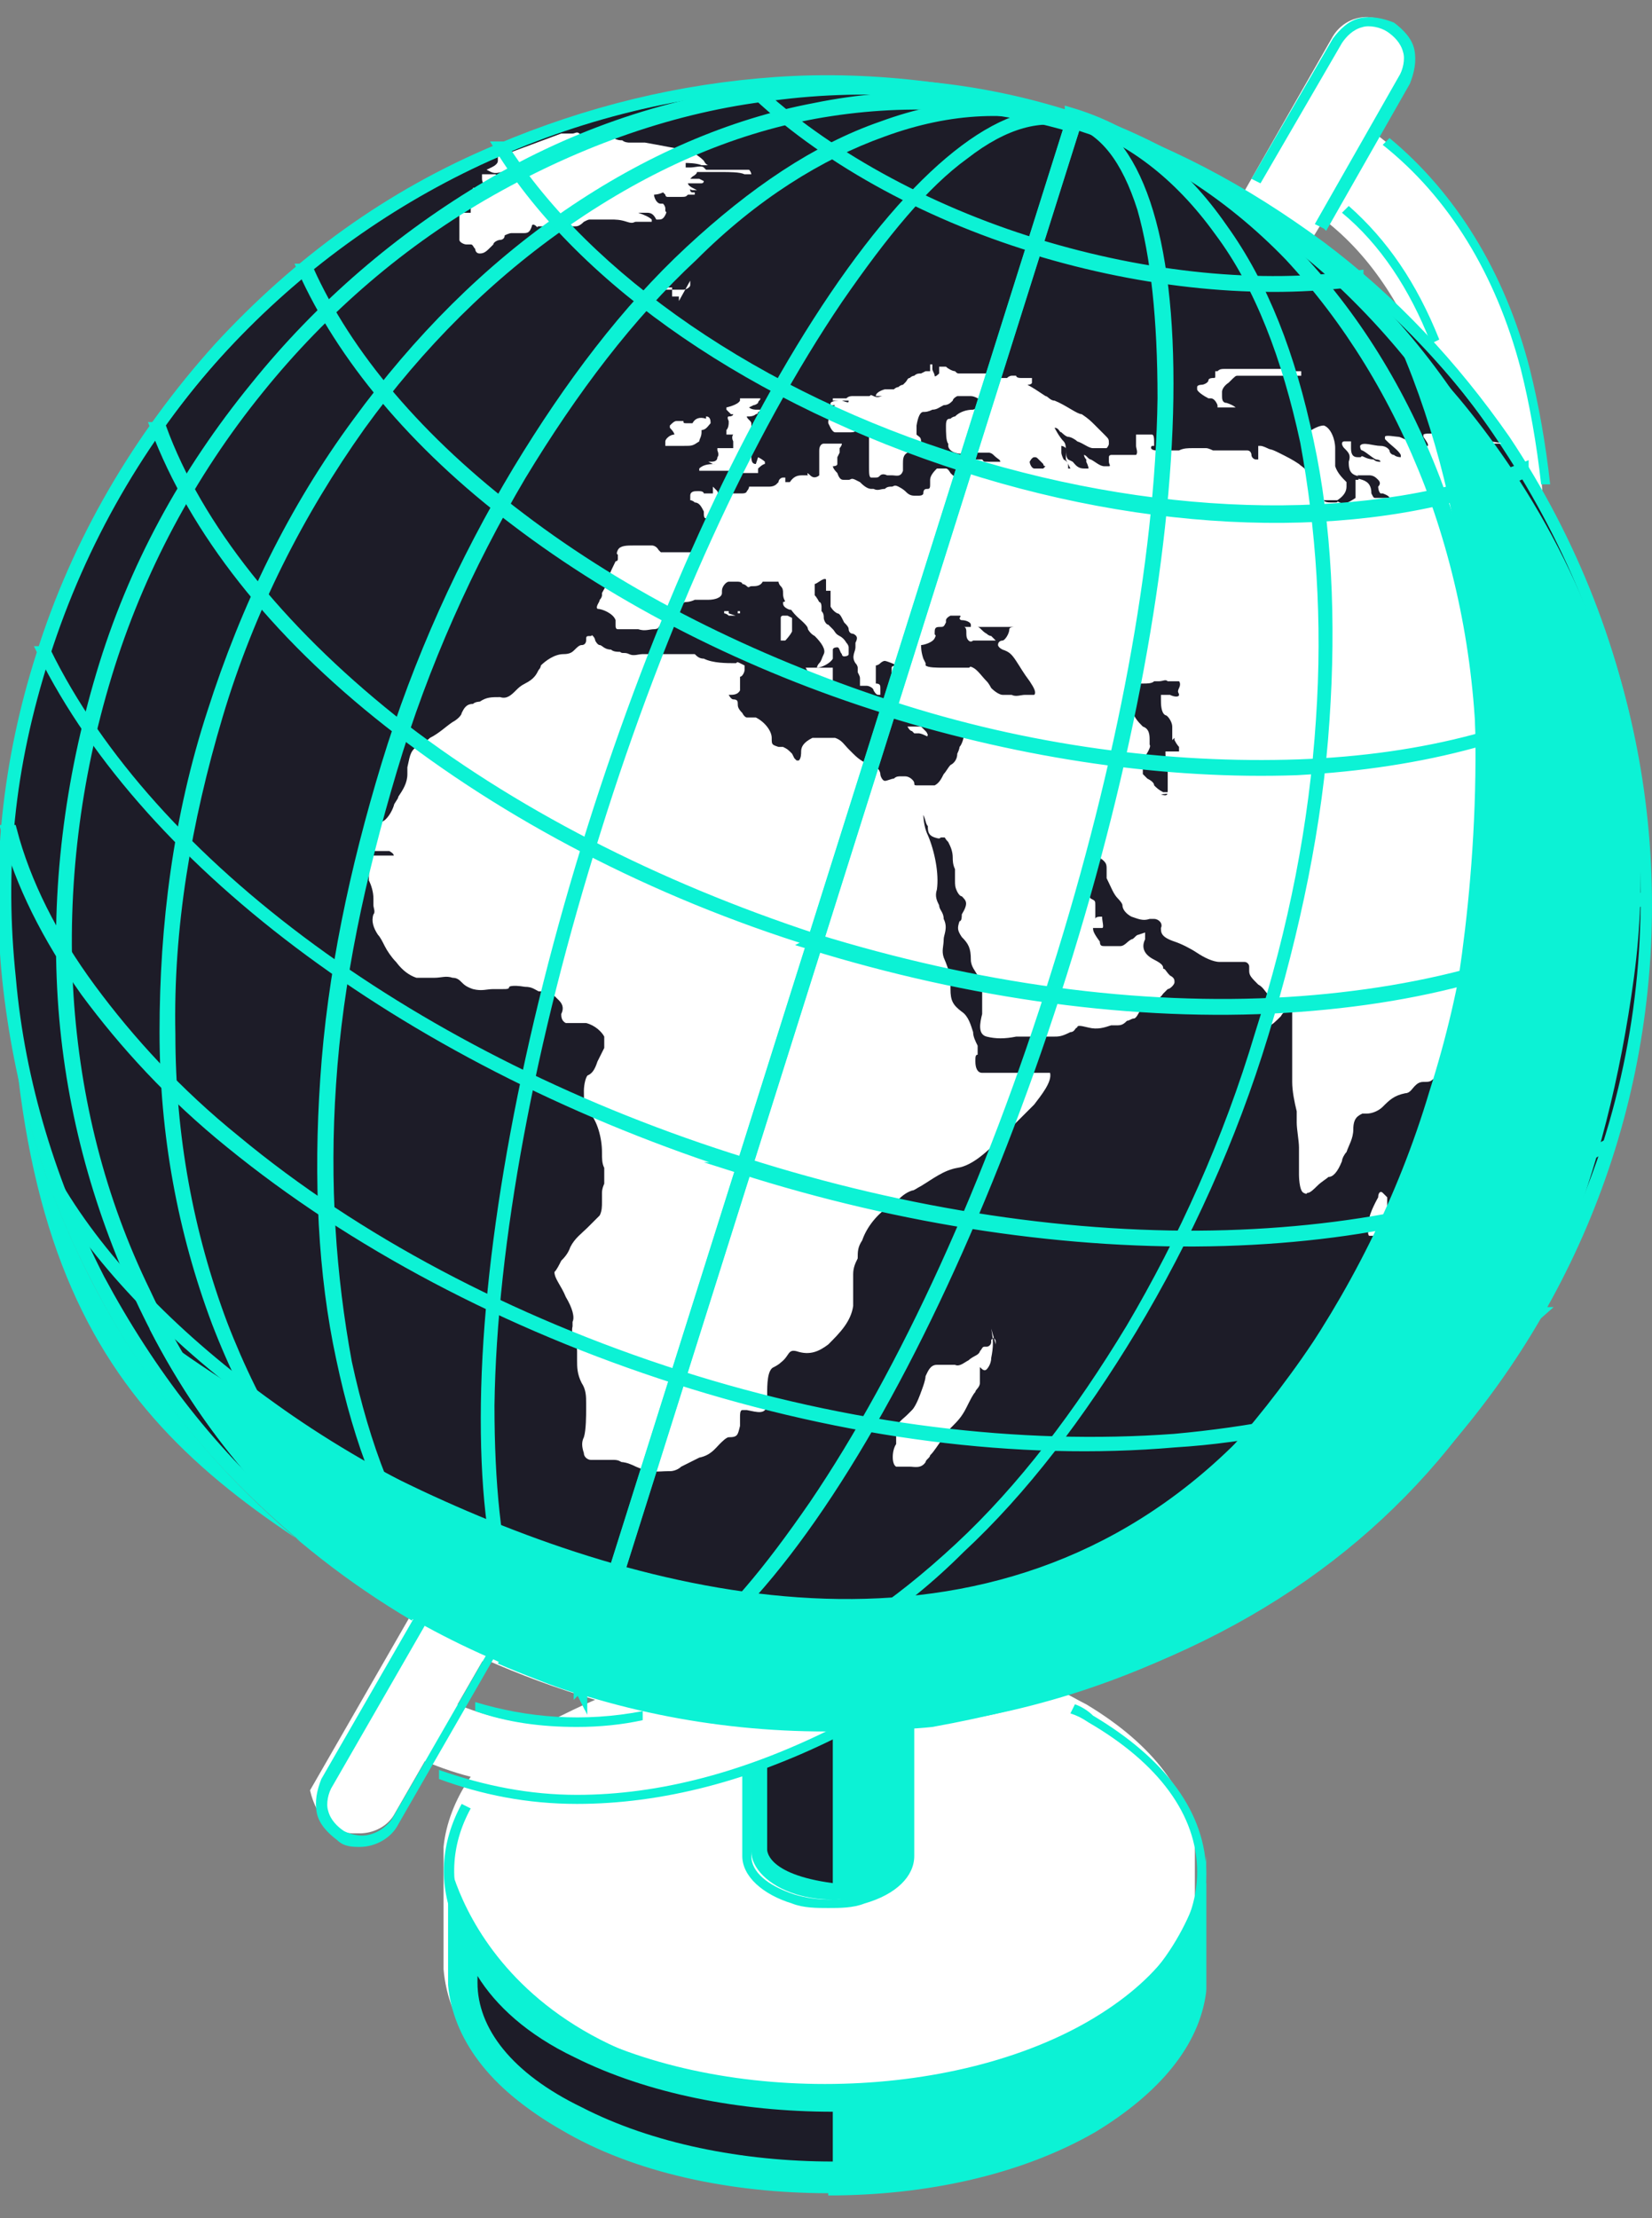 <?xml version="1.0" encoding="UTF-8"?>
<svg id="Layer_1" xmlns="http://www.w3.org/2000/svg" version="1.1" viewBox="0 0 73 98">
  <rect x="0" y="0" width="73" height="98" fill="#808080" stroke="none"/>
  <!-- Generator: Adobe Illustrator 29.7.1, SVG Export Plug-In . SVG Version: 2.1.1 Build 8)  -->
  <defs>
    <style>
      .st0 {
        fill-rule: evenodd;
      }

      .st0, .st1 {
        fill: #1d1c28;
      }

      .st2, .st3 {
        fill: #0cf2d5;
      }

      .st4 {
        fill: #fff;
      }

      .st3 {
        stroke: #0cf2d5;
        stroke-miterlimit: 10;
        stroke-width: .5px;
      }
    </style>
  </defs>
  <g>
    <g>
      <path class="st4" d="M71.8,47.3c0-.1,0-.2,0-.3,0-.2,0-.4.1-.7,0,0,0-.1,0-.2,0-.3,0-.6.1-.8,0,0,0-.2,0-.3,0-.2,0-.4,0-.6,0-.1,0-.2,0-.3,0-.2,0-.3,0-.5,0-.1,0-.2,0-.4,0-.2,0-.3,0-.5,0-.1,0-.2,0-.4,0-.2,0-.4,0-.5,0-.1,0-.2,0-.3,0-.2,0-.4,0-.6,0,0,0-.2,0-.3,0-.3,0-.6,0-.9v-.9c0-.2,0-.4,0-.5,0,0,0-.1,0-.2,0-.4,0-.8,0-1.2,0,0,0,0,0,0,0,0,0-.1,0-.2,0,0,0-.2,0-.2,0-.3,0-.5,0-.8,0,0,0-.2,0-.3,0-.4-.1-.8-.2-1.2,0,0,0,0,0,0,0-.1,0-.3,0-.4,0,0,0-.1,0-.2,0-.2,0-.4-.1-.6,0,0,0-.2,0-.3,0-.2,0-.3-.1-.5,0,0,0,0,0,0,0-.2,0-.4-.1-.6,0,0,0,0,0,0,0-.4-.2-.8-.3-1.2,0,0,0-.1,0-.2-.1-.4-.2-.8-.4-1.2,0,0,0,0,0,0-.1-.4-.3-.8-.4-1.2,0,0,0-.1,0-.2-.3-.8-.6-1.6-.9-2.4,0,0,0,0,0,0-.4-.9-.9-1.8-1.3-2.7-.1-2.2-.4-4.3-1-6.3-1.2-4.6-3.5-8.2-6.7-10.5l1.8-3.1s0,0,0,0c-.5-2.2-2.6-2.3-3.4-1l-4,7c-2.5-1.5-5.1-2.7-8-3.5,0,0,0,0,0,0-.3,0-.6-.2-.8-.2,0,0-.1,0-.2,0-.3,0-.5-.1-.8-.2,0,0-.1,0-.2,0-.3,0-.6-.1-.9-.2,0,0,0,0-.1,0-.7-.1-1.3-.3-2-.4,0,0-.2,0-.2,0-.2,0-.5,0-.8-.1-.1,0-.2,0-.3,0-.2,0-.4,0-.7,0-.1,0-.2,0-.4,0-.2,0-.4,0-.6,0-.1,0-.2,0-.4,0-.2,0-.5,0-.7,0-.1,0-.2,0-.3,0-.3,0-.7,0-1,0C16.5,3.4.3,19.6.3,39.7s0,0,0,0c0,.3,0,.6,0,.9,0,.6,0,1.2,0,1.7,0,0,0,0,0,.1,0,.2,0,.5,0,.7,0,0,0,.1,0,.2,0,.3,0,.5,0,.8,0,0,0,0,0,0,0,.3,0,.5.1.7,0,0,0,.1,0,.2,1.7,11.2,8.5,20.7,17.9,26.1l-4.6,8s0,0,0,0c.3,1.3,1.1,1.9,1.9,1.9s1.2-.3,1.5-.9l1.4-2.4c.7.3,1.5.6,2.3.8-.7,1-1.1,2.1-1.2,3.1h0v5.4c.2,2.4,1.8,4.7,4.9,6.5,6.5,3.8,17,3.8,23.5,0,3.1-1.8,4.7-4.1,4.8-6.5,0,0,0-5.4,0-5.4h0c-.2-2.3-1.8-4.5-4.8-6.3-.6-.3-1.2-.7-1.9-.9,7.6-2.2,14.2-6.8,18.9-12.9,0,0,0-.1.1-.2.1-.1.2-.3.3-.4,0,0,.1-.2.2-.2,0-.1.2-.3.3-.4,0,0,.1-.2.2-.3,0-.1.2-.3.3-.4,0,0,.1-.2.2-.3,0-.1.2-.3.3-.4,0,0,.1-.2.2-.3.1-.2.3-.5.4-.7,0-.1.1-.2.2-.3.1-.2.3-.4.4-.6.1-.3.3-.6.4-.9,0-.1.1-.3.2-.4,0-.1.1-.2.2-.3,0-.1.1-.3.2-.4,0,0,0-.1,0-.2,0,0,0-.1,0-.2,0-.1.1-.3.2-.4,0-.1.1-.2.2-.3,0-.1.1-.3.2-.4,0-.1,0-.2.1-.4,0-.1.1-.3.2-.4,0-.1.1-.3.2-.4,0-.2.1-.4.2-.6,0-.2.1-.4.2-.5,0-.1,0-.2.1-.4,0-.1,0-.2.1-.4,0,0,0,0,0,0,0-.1,0-.3.1-.4,0-.1,0-.3.1-.4,0-.1,0-.3.1-.4,0-.1,0-.3.1-.4,0-.1,0-.3,0-.4,0,0,0-.1,0-.2,0,0,0-.2,0-.3,0-.1,0-.2,0-.4,0-.2,0-.3.1-.5ZM58.5,9.7c2.1,1.6,3.7,4.1,4.7,7.1-1.7-2-3.7-3.7-5.8-5.3l1.1-1.8ZM21.4,73.4s0,0,0-.1c1.6.7,3.2,1.3,4.9,1.8-.7.3-1.3.6-1.9.9-.1,0-.3.2-.4.2-1.3-.1-2.6-.4-3.8-.9l1.1-1.9Z"/>
      <g>
        <path class="st4" d="M54.7,14.3c-.3,0-.6,0-.9-.2-.8-.5-1.1-1.5-.6-2.3l5.8-10c.5-.8,1.5-1.1,2.3-.6.8.5,1.1,1.5.6,2.3l-5.8,10c-.3.5-.9.8-1.5.8Z"/>
        <path class="st2" d="M33.2,78v3.8c0,.7.7,1.5,2,1.9,1,.3,2.1.3,3.1,0,1.3-.4,2-1.1,2-1.9v-6.5l-7.1,2.7Z"/>
        <path class="st2" d="M19.8,82.1v5.8-.2c.2,2.3,1.8,4.6,4.9,6.3,6.5,3.8,17.1,3.8,23.7,0,2.9-1.7,4.5-3.8,4.9-6.1h0v-5.9s-.8,10.3-16.3,10.3-17.2-10.3-17.2-10.3Z"/>
        <path class="st4" d="M16,81c-.3,0-.6,0-.9-.2-.8-.5-1.1-1.5-.6-2.3l4.2-7.3c.5-.8,1.5-1.1,2.3-.6.8.5,1.1,1.5.6,2.3l-4.2,7.3c-.3.5-.9.8-1.5.8Z"/>
        <g>
          <g>
            <g>
              <path class="st1" d="M71.1,50.7c-.6,1.8-1.3,3.6-2.1,5.3-7.8,15.7-26.1,23.8-43.3,18.4C6.5,68.4-4.1,48.1,1.9,29,5.2,18.6,12.8,10.7,22,6.7h0c7.7-3.4,16.7-4.1,25.4-1.3s14.7,7.7,19.2,14.3h0c5.9,8.8,8,20.2,4.5,31.1Z"/>
              <path class="st2" d="M25.5,74.7c-4.7-1.5-9-3.8-12.7-7-3.6-3.1-6.5-6.7-8.7-11-2.2-4.2-3.5-8.7-4-13.4-.5-4.9,0-9.7,1.5-14.4,1.6-5.1,4.3-9.7,7.9-13.7,3.5-3.8,7.6-6.8,12.4-8.8h0c4-1.7,8.1-2.7,12.4-3,4.4-.3,8.9.3,13.1,1.6s7.7,3.2,11.1,5.7c3.2,2.4,5.9,5.3,8.2,8.6h0s0,0,0,0c3,4.5,5,9.6,5.8,14.9.9,5.5.4,11.1-1.3,16.5s-1.3,3.6-2.1,5.3c-3.8,7.7-10.3,13.8-18.3,17.3-3.9,1.7-8.1,2.7-12.4,2.9-4.4.3-8.8-.3-13-1.6ZM22.1,6.9h0c-4.7,2-8.8,5-12.2,8.7-3.5,3.9-6.1,8.4-7.7,13.4s-2,9.4-1.5,14.2c.4,4.6,1.8,9.1,3.9,13.2,2.2,4.1,5,7.8,8.6,10.8,3.7,3.1,7.9,5.4,12.5,6.9s8.5,1.9,12.8,1.6c4.2-.2,8.3-1.2,12.2-2.9,7.8-3.4,14.2-9.4,18-17,.8-1.7,1.5-3.4,2.1-5.2,1.7-5.3,2.1-10.8,1.3-16.2-.8-5.2-2.8-10.2-5.7-14.6h0c-2.2-3.4-5-6.3-8.1-8.7-3.3-2.5-6.9-4.4-10.9-5.6s-8.6-1.9-12.9-1.6c-4.2.3-8.3,1.2-12.2,2.9Z"/>
            </g>
            <g>
              <path class="st4" d="M22,6.7s0,.2,0,.2c0,0,0,.1,0,.2,0,.2-.3.3-.5.4,0,0,0,0,0,0,0,0,0,0,0,0,0,0,0,0,.2.1s.4,0,.5,0c0,0,0,0,.1,0,.1,0,.1.1,0,.3,0,0,0,0,0,0,0,0,0,0,0,0,0,0,0,0-.1,0s-.2-.1-.3-.2c0,0,0,0,0,0,0,0,0,0,0,0,0,0-.1,0-.3,0,0,0,0,0,0,0,0,0-.1,0-.2,0,0,0,0,0-.1,0,0,0,0,0,0,.2,0,0,0,.2.1.2.1,0,.4,0,.6-.2.1,0,.2,0,.2,0,0,0,0,0,0,.2,0,0,0,0,0,.1,0,0,0,0,0,0,0,0-.2,0-.3,0,0,0,0,0,0,0,0,0-.1,0-.2.2,0,0,0,.2-.2.2,0,0,0,0,0,0,0,0-.1,0-.2-.1,0,0-.2-.1-.2-.2s0,0-.1,0c0,0,0,0,0,0,0,0-.1,0-.1,0,0,0,0,0,0,.2,0,.1,0,.2-.1.2,0,0,0,0,0,.2,0,.2,0,.2,0,.3,0,0,0,0,0,.1,0,0,0,.1,0,.1,0,0,0,0,0,0,0,0,0,0,0,0s0,0,0,0c0,0,0,0,0,0,0,0-.2,0-.3,0,0,0,0,0-.1,0,0,0-.1,0-.1,0,0,0,0,.3,0,.5h0c0,.2,0,.3,0,.4,0,.1,0,.2,0,.3,0,.1.2.2.3.2s0,0,.1,0c0,0,0,0,.1,0s0,0,0,0c.1,0,.1.1.2.2,0,0,0,.2.2.2,0,0,0,0,0,0,.2,0,.3-.1.5-.3,0,0,0,0,.1-.1,0-.1.2-.2.3-.2,0,0,.2,0,.2-.2,0,0,.2-.1.3-.1,0,0,.2,0,.3,0,0,0,.1,0,.2,0,.2,0,.3,0,.4-.3,0-.1.1-.1.2,0s0,0,.1,0c0,0,.1,0,.2,0s0,0,.1,0c.2,0,.3,0,.3,0,0,0,.1,0,.3,0,.1,0,.2,0,.2,0h0c0,0,.1,0,.3,0,0,0,.1,0,.2,0,.1,0,.2,0,.4-.2.2-.1.2-.1.3-.1,0,0,.1,0,.2,0,.1,0,.2,0,.3,0s0,0,0,0c0,0,0,0,0,0,0,0,.1,0,.2,0,0,0,.1,0,.2,0,.2,0,.4,0,.7.1s.3,0,.4,0c0,0,.1,0,.3,0,.3,0,.4,0,.4,0,0,0,0,0,0-.1-.1-.1-.3-.2-.6-.3s0,0,0,0c0,0,.1,0,.2,0,0,0,0,0,0,0,0,0,0,0,0,0,0,0,0,0,.2,0s0,0,0,0c.2,0,.3.1.4.3,0,0,0,0,.1,0,.1,0,.2,0,.3-.2s0-.1,0-.2c0,0,0,0,0-.1,0,0,0-.1-.1-.2s0,0,0,0c0,0,0,0-.1,0-.2,0-.3-.3-.3-.4h0s0,0,0,0c0,0,.2,0,.4-.1,0,0,0,0,0,0,0,0,0,0,.1.1,0,0,0,.1.1.1,0,0,0,0,.1,0s0,0,.1,0c0,0,.2,0,.3,0,.3,0,.3,0,.4-.1h0c0,0,0,0,.1,0h0c0,0,.2,0,.2,0,0,0,0,0,0-.1,0,0,0,0-.1,0h0c0,0-.1,0-.1-.1s0,0,.1,0c0,0,.1,0,.2,0,0,0,0,0,0,0,0,0,0,0-.2-.1,0,0-.2-.1-.2-.2,0,0,0,0,0,0,0,0,0,0,0,0s0,0,0,0c0,0,.1,0,.2,0s.1,0,.2,0c0,0,0,0,0,0,0,0,.1,0,.1,0,0,0,0,0,0,0,0,0,0,0,.1,0,0,0,.1,0,.1-.1,0,0,0,0-.2-.1,0,0,0,0,0,0,0,0,0,0-.1,0,0,0,0,0-.1,0s-.1,0-.2,0c0,0,0,0,0,0,0,0,0,0,.1-.1,0,0,.2-.1.2-.2,0,0,.1,0,.2,0,0,0,.2,0,.3,0,.1,0,.2,0,.3,0,0,0,.2,0,.3,0,.3,0,.8,0,1,.1h0c.1,0,.3,0,.3,0,0,0,0-.1-.1-.2,0,0-.1,0-.2,0-.2,0-.4,0-.7,0-.1,0-.2,0-.3,0s0,0-.1,0c0,0-.1,0-.2,0s-.1,0-.2,0c-.3,0-.3,0-.4,0,0,0,0,0,0,0,0,0,0,0,0,0,.1,0,.2,0,.2,0,0,0,0,0-.1-.1s-.4,0-.6,0c0,0-.2,0-.2,0,0,0,0-.1,0-.2,0,0,0,0,0,0,0,0,.5,0,.7.1.3,0,.3,0,.3,0,0,0,0,0,0,0,0,0-.1,0-.2-.2-.2-.2-.5-.4-.8-.5-.3,0-1.2-.2-1.8-.3-.2,0-.4,0-.5,0,0,0-.1,0-.2,0,0,0-.2,0-.3-.1-.1,0-.2,0-.4-.1s-.2,0-.4,0c-.3,0-.3,0-.4,0,0,0,0,0,0,0,0,0,0,0-.1,0s-.2,0-.3-.1c0,0-.2,0-.3-.1s-.2,0-.3,0c-.2,0-.4,0-.5,0l-3.5,1.3Z"/>
              <path class="st4" d="M30,13.3s0,0,0,0c0-.1,0-.1,0-.2h0s0,0,0,0c0,0,0,0,0,0s0,0,0,0c0,0-.1,0-.2,0s0,0,0,0c0,0,0,0,0,0s0,0,0,0c0,0,0,0,0,0,0,0,0,0,0,0s0,0,0,0c0,0,0,0-.1,0,0,0,0,0,0,0,0,0,0,0,0,0,0,0,0-.1,0-.2s0,0,0,0c0,0,0,0,0,0,0,0,0,0,0,0,0,0,0,0,0,0,0,0,0,0,0,0,0,0,0,0,0,0,0,0,0,0,0-.1,0,0,0,0,0-.1h0s0,0,0,0c0,0,0,0,0,0s0,0,0,0h0c0,0,0,0-.1,0,0,0,0,0,0,0-.2,0-.2,0-.2.1,0,0,0,0,0,0,0,0,0,0,0,0,0,0,0,0,0,0h0s0,0,0,0c0,0,0,0,.1,0s0,0,0,0c0,0,0,0,0,0,0,0,0,0,0,0,0,0-.1,0-.2,0h0s0,0-.1,0c0,0,0,0,0,0s0,0,0,0c0,0,0,0,0,0,0,0,0,0,0,0s0,0,0,0c0,0,0,0,0,0,0,0,0,0,0,0,0,0,0,0,0,0,0,0,0,0,0,0,0,0,0,0,0,0,0,0,0,0,0,0,0,0,0,0,0,0,0,0,0,0,0,0,0,0,0,0,0,0,0,0,0,0,0,0,0,0,0,0,0,0,0,0,0,0,0,0s0,0,0,0c0,0,0,0,0,0,0,0,0,0,0,0s0,0,0,0c0,0,0,0,0,0,0,0,0,0,0,0,0,0,0,0,0,0s0,0,0,0c0,0,.1,0,.2,0,0,0,0,0,.1,0s0,0,.1,0c.1,0,.2,0,.3,0,0,0,0,0,.1,0,0,0,.1,0,.2,0,.1,0,.3-.1.3-.2,0,0,0,0,0-.1,0,0,0,0,0-.1Z"/>
              <path class="st4" d="M31.2,18.5c-.3-.1-.5,0-.6.2,0,0,0,0,0,0,0,0,0,0-.2,0s-.2,0-.2-.1c0,0-.1,0-.2,0s0,0-.1,0c0,0,0,0,0,0-.1,0-.2.1-.3.2,0,0,0,0,0,.1,0,0,0,0,0,0,0,0,.2.2.2.3,0,0,0,0,0,0h0c-.2,0-.4.2-.4.3s0,0,0,0c0,0,0,.1,0,.2,0,0,0,0,0,0h0s.1,0,.2,0c.1,0,.2,0,.2,0q.1,0,.3,0s0,0,.1,0c.4,0,.4,0,.7-.2,0-.1.1-.2.1-.4,0,0,0-.1,0-.1,0,0,0,0,0,0,.2,0,.3-.2.4-.3,0-.1,0-.3-.2-.3Z"/>
              <path class="st4" d="M57,16.4c0,0,0-.1-.1-.1,0,0-.2,0-.4,0h0c-.1,0-.2,0-.2,0s0,0,0,0c0,0,0,0,0,0,0,0-.1,0-.2,0-.2,0-.2,0-.3,0,0,0,0,0-.1,0s-.2,0-.2,0c0,0-.1,0-.2,0-.2,0-.2,0-.3,0,0,0,0,0-.1,0-.1,0-.2,0-.3,0,0,0-.2,0-.3,0,0,0-.2,0-.2,0-.1,0-.2,0-.3.1,0,0,0,0-.1,0,0,0,0,0,0,.2,0,.1,0,.1-.1.1,0,0-.2,0-.2.1,0,.1-.2.2-.3.2,0,0-.2,0-.2.1,0,0,0,0,0,.1,0,.1.3.3.5.4,0,0,0,0,.1,0,0,0,0,0,0,0,.2,0,.3.3.3.3,0,0,0,0,0,0,0,0,0,.1,0,.1s0,0,0,0c0,0,0,0,.2,0s0,0,.1,0c.1,0,.2,0,.4,0,.1,0,.1,0,.1,0,0,0-.1-.1-.4-.2h0c-.2,0-.2-.2-.2-.3,0,0,0-.1,0-.2,0,0,0,0,0,0,0,0,0,0,0,0,0,0,0-.2.3-.4.3-.3.3-.3.4-.3,0,0,.1,0,.2,0,.3,0,.5,0,.7,0,.1,0,.3,0,.5,0,0,0,.2,0,.2,0,.2,0,.3,0,.5,0,.1,0,.2,0,.4,0,.2,0,.3,0,.3,0,0,0,0-.1,0-.2Z"/>
              <path class="st4" d="M44,59.4c0-.2,0-.2-.1-.3,0,0,0,0-.1.1,0,0,0,0,0,.1,0,.1-.1.2-.2.2,0,0,0,0-.1,0-.1,0-.1.1-.2.2,0,0,0,.1-.2.2,0,0-.2.1-.3.2-.2.1-.4.3-.6.2,0,0,0,0,0,0-.2,0-.4,0-.8,0-.3,0-.4.3-.5.5,0,0,0,0,0,0,0,.2-.2.7-.2.7,0,0-.2.6-.4.8,0,0-.1.1-.2.2-.2.2-.4.3-.5.6,0,.1,0,.2,0,.3,0,.1,0,.2,0,.4-.2.3-.2.9,0,1,0,0,0,0,0,0,0,0,.1,0,.2,0,0,0,.2,0,.4,0s0,0,0,0c0,0,0,0,0,0,.2,0,.5.1.7-.2,0-.1.2-.2.2-.3.2-.2.3-.4.6-.8.1-.2.3-.4.4-.5.2-.2.4-.4.6-.8.2-.4.3-.6.4-.7,0-.1.2-.2.2-.4s0-.4,0-.5c0,0,0-.1,0-.2,0,0,0,0,0,0,.1.1.2.2.3.1,0,0,.2-.2.2-.5.1-.5.1-.8,0-1.3Z"/>
              <path class="st4" d="M61.3,53.9c0,0,0-.2,0-.2,0-.4,0-.6,0-.8,0,0-.1-.1-.2-.2s-.2,0-.2.2c0,0-.4.7-.4,1,0,0,0,.1,0,.2,0,.2-.1.4,0,.5,0,0,.1,0,.2,0,0,0,.1,0,.2,0,.4,0,.6-.1.6-.6Z"/>
              <path class="st4" d="M33.4,20.5c-.2,0-.2-.2-.2-.4,0,0,0-.1,0-.2,0,0,0-.1,0-.2,0-.1,0-.2,0-.4,0,0,0-.2,0-.3,0,0,0-.2,0-.3,0-.1-.2-.2-.2-.3,0,0,0,0,0,0,0,0,0,0,0,0h0s0,0,.1,0c0,0,.2,0,.3-.1,0,0,.1,0,.1-.1,0,0,.1,0,.1-.1,0,0,0,0,0,0,0,0-.1,0-.2,0,0,0-.2,0-.3-.1,0,0,0,0,0,0,0,0,0,0,.2-.1,0,0,.1,0,.2-.1h0c0-.1.1-.1.1-.2,0,0,0,0,0,0,0,0,0,0-.1,0,0,0-.1,0-.4,0s-.3,0-.4,0c0,0,0,0,0,.1-.1.2-.6.3-.6.3,0,0,0,0,0,.1,0,0,.1.1.2.2h0s0,0,.1,0c0,0,0,0,0,0,0,0,0,.1-.2.1,0,0-.1,0,0,.2,0,0,0,.1,0,.1s0,0,0,0c0,0,0,0,0,0s0,0,0,0c0,0,0,.2-.1.3,0,0,0,.1,0,.2,0,0,0,0,.1,0s0,0,0,0c0,0,0,0,.1,0,0,0,0,0,.1,0,0,0,0,0,0,0,0,0,0,0,0,0,0,0,0,0,0,0,0,0-.1.1,0,.3,0,0,0,.2,0,.3,0,0,0,0-.2,0-.2,0-.2,0-.4,0h0c0,0-.1,0-.1,0,0,0,0,0,0,.1,0,0,.1.2,0,.3,0,.2-.2.2-.3.2,0,0-.1,0-.1,0,0,0,0,0,0,0,0,0,0,0,.2.1,0,0,.2,0,.2,0,.1,0,.2,0,.3,0,0,0,0,0,.2,0,0,0,0,0,0,0,0,0-.2,0-.5,0-.3,0-.6,0-.8.2,0,0,0,0,0,.1,0,0,0,0,0,0,0,0,.2,0,.3,0,0,0,.1,0,.2,0,0,0,.1,0,.2,0,.1,0,.1,0,.2,0,0,0,0,0,.2,0,0,0,.1,0,.2,0s.1,0,.2,0c0,0,.2,0,.3.1s0,0,0,0c0,0,.2,0,.2,0,.2,0,.3,0,.4,0,.1,0,.2,0,.2,0,0,0,0-.1,0-.2,0,0,0,0,0,0,0,0,.2-.2.3-.2,0,0,0,0,0,0,0,0,0,0,0-.1,0,0-.1-.1-.3-.2Z"/>
              <path class="st4" d="M35.2,26.4c0,0-.2,0-.3,0,0,0-.2.2-.3.2,0,0,0,0,0,0,0,0,0,0,0,0,0,.1,0,.2.2.3s.2,0,.3-.1c0-.1.1-.3.2-.4s0,0,0,0Z"/>
              <path class="st4" d="M34.8,27.2s0,0,0,0c0,0,0,0,0,0s0,0,0,0c0,0-.1,0-.2,0,0,0,0,0,0,0,0,0-.1,0-.1.1,0,0,0,0,0,.2,0,.1,0,.2,0,.3,0,0,0,.2,0,.5,0,0,0,0,0,0,0,0,.2,0,.2,0,0,0,0,0,0,0,0,0,.2-.2.3-.4,0,0,0-.1,0-.2,0,0,0-.1,0-.2,0,0,0-.1,0-.2Z"/>
              <path class="st4" d="M36.8,29.5s0,0-.1,0-.2,0-.3,0c0,0-.1,0-.2,0s0,0,0,0c0,0,0,0-.1,0-.2,0-.3,0-.4,0,0,0-.1,0-.1,0,0,0,.1.2.2.3.1,0,.3.3.4.4,0,0,.2.2.3.2h0c0,0,.1,0,.1,0,.1,0,.1-.2.2-.3,0,0,0,0,0,0,0,0,0,0,0-.1,0,0,0,0,0-.1Z"/>
              <path class="st4" d="M40,30.6s0,0,0,0c0,0,0,0,0,0,0,0,0,0-.1-.1,0,0,0,0,0,0,0,0,0,0-.1,0-.2,0-.3,0-.3,0,0,0,0,0,0,0,0,0,0,0,0,0,0,0,0,0,0,.1h0c0,.2.1.2.2.3,0,0,.2.2.3.3h0s0,0,.1,0c0,0,0,0,.1,0,0,0,0,0,0-.1,0,0,0,0,0-.1,0,0,0,0,0,0,0,0,0,0,0,0s0,0,0,0c0,0,0,0,0,0,0,0,0,0,0,0,0,0,0,0,0,0,0,0,0,0,0-.1Z"/>
              <path class="st4" d="M40.8,32.2s0,0,0,0c0,0,0,0-.1-.1,0,0,0,0,0,0s0,0-.1,0c0,0,0,0-.1,0,0,0,0,0-.1,0,0,0-.2,0-.2,0,0,0-.1,0-.1,0,0,0,.1.2.2.2,0,0,0,0,0,0,0,0,0,0,.1.1s0,0,0,0c0,0,0,0,0,0,0,0,.1,0,.2,0,0,0,.1,0,.3.1s0,0,.1,0c0,0,0,0,0,0,0,0,0-.1-.1-.2Z"/>
              <path class="st4" d="M40.9,31.2s0,0,0-.1c0,0,0-.1,0-.2h0c0,0,0-.1,0-.1s0,0,0,0c0,0,0,0,0,0-.1,0-.2,0-.2,0,0,0,0,0,0,0,0,0,0,.1.1.1h0c0,0,0,0,0,.2,0,.1,0,.2.1.2,0,0,0,0,0,.1,0,0,0,0,0,0,0,0,0,0,0,0,0,0,0-.2,0-.2Z"/>
              <path class="st4" d="M44.2,33.2s0,0,0,0c0,0-.1,0-.2,0,0,0,0,0,0,0s0,0,0,0c0,0,0,0-.2,0-.2,0-.2.2-.2.2,0,0,0,0,0,0,0,0,.2.2.3.2h0s0,0,0,0c.1,0,.2,0,.2,0,0,0,0,0,0,0,0,0,.1,0,.2,0,0,0,0,0,0,0,0,0,0,0,0,0,0,0,0,0-.1,0Z"/>
              <path class="st4" d="M32.2,27.1s0,0,0,0c0,0,0,0,0,0,0,0,0,0,0,0,0,0,0,0,0,0,0,0,0,0,0-.1,0,0,0,0,0,0-.1,0-.2,0-.2,0,0,0,0,0,0,0,0,0,0,.1,0,.1,0,0,.1,0,.2.1h0s0,0,.1,0c0,0,.2,0,.2,0,0,0,0,0,0,0Z"/>
              <path class="st4" d="M32.7,27s0,0,0,0-.1,0-.1,0c0,0,0,0,0,0,0,0,0,0,0,.1,0,0,0,0,0,0s0,0,.1,0c0,0,0,0,0,0,0,0,0,0,0,0,0,0,0,0,0,0Z"/>
              <path class="st4" d="M66.5,19.6h0s-.6,0-.6,0c-.2,0-.3,0-.4-.1-.1,0-.2,0-.5-.1-.5-.1-.8-.2-1.1-.2-.1,0-.9-.1-1,0,0,0,0,0,0,.1.2.3.2.3.2.4,0,0,0,0-.1,0-.1,0-.4-.1-.6-.2-.2,0-.5-.2-.6-.2s-.6-.1-.6,0c0,0,0,0,0,.1,0,0,0,0,.1.1.2.2.5.4.6.6,0,0,0,.1,0,.1,0,0,0,0,0,0,0,0-.2,0-.3-.1-.1,0-.2-.1-.2-.2,0,0-.1-.2-.4-.2s-.8-.2-.9,0c0,0,0,.2.1.2.2.1.4.3.6.4,0,0,.2,0,.2.1-.1,0-.2,0-.3-.1,0,0-.2,0-.4-.1s-.1,0-.2,0c0,0,0,0-.1,0-.2,0-.3-.1-.3-.4,0,0,0,0,0,0,0-.2,0-.3,0-.3s0,0-.2,0c0,0,0,0-.1,0,0,0-.1,0-.1.1,0,0,0,.1.1.2,0,0,0,0,0,0,.2.2.3.3.2.6,0,.2,0,.5.3.6s0,0,.1,0c0,0,0,0,.1,0,.1,0,.2,0,.4,0s.3.1.4.2c.1.1.1.2,0,.3,0,0,0,.2.1.3,0,0,0,0,.1,0,0,0,.3.1.3.2,0,0,0,0-.2,0-.2,0-.3,0-.4,0s-.1,0-.2-.2c0,0,0,0,0,0,0-.3-.1-.5-.4-.6s-.1,0-.2,0c0,0,0,0-.1,0s0,0,0,0c0,0,0,0,0,.2,0,.1,0,.2,0,.3,0,.1,0,.2,0,.3-.3.2-.5.3-.7.2s0,0-.2,0c0,0-.2,0-.2,0-.3,0-.3-.1-.3-.1,0,0,0,0,0,0,.1,0,.2,0,.3,0,.1,0,.2,0,.3,0,.3-.2.4-.4.4-.6,0,0,0-.1,0-.2-.2-.2-.4-.4-.5-.7,0-.2,0-.3,0-.4,0,0,0-.2,0-.4,0-.4-.2-.9-.5-1-.3,0-.7.3-.7.3,0,0,0,0,0,0-.1.1-.3.3-.2.6,0,.1,0,.2,0,.3,0,.1,0,.2.3.4.2.1.3.5.3.7,0,0,0,0-.1,0-.2,0-.3-.2-.4-.3,0-.1-.2-.2-.3-.3,0,0,0,0,0,0-.3-.2-.5-.3-.9-.5s-.3-.1-.5-.2c0,0-.2-.1-.3-.1s0,0-.1,0c0,0,0,0,0,.1,0,0,0,.2,0,.3,0,0,0,.2,0,.2,0,0,0,0-.1,0-.1,0-.2-.1-.2-.2,0,0,0-.2-.2-.2s0,0,0,0c-.1,0-.4,0-.7,0-.1,0-.3,0-.4,0,0,0-.1,0-.2,0,0,0,0,0-.1,0s0,0-.1,0c0,0,0,0,0,0,0,0-.2-.1-.3-.1-.2,0-.4,0-.6,0-.2,0-.4,0-.6.1-.1,0-.3,0-.4,0-.2,0-.4,0-.6,0s-.3-.1-.2-.2c0,0,0,0,0,0,0,0,0,0,0,0,0,0,0,0,.1,0,0,0,0,0,0-.1,0,0,0,0,0,0,0-.2,0-.4-.1-.4s-.1,0-.2,0c0,0-.1,0-.2,0-.2,0-.3,0-.3,0,0,0,0,0,0,.2,0,0,0,.2,0,.3,0,.1.1.3,0,.4,0,0,0,0,0,0,0,0,0,0,0,0s0,0,0,0c0,0,0,0-.1,0s-.1,0-.2,0c0,0-.1,0-.2,0s0,0-.1,0c0,0,0,0-.1,0,0,0-.2,0-.3,0,0,0,0,0-.1,0,0,0-.1,0-.1.1,0,0,0,0,0,.2,0,.1.1.2,0,.2,0,0,0,0-.2,0-.2,0-.4-.2-.6-.3-.1,0-.2-.2-.3-.2s0,0,0,0c0,0,0,0,0,0,0,0,0,.1.1.2,0,0,0,0,0,.1,0,0,0,0,0,0,0,0,.1.2.1.3,0,0,0,0-.2,0-.3,0-.4-.2-.5-.3,0,0,0,0-.2-.1-.1-.1-.1-.3-.1-.4,0-.1,0-.3-.1-.4-.2-.2-.4-.6-.4-.6,0,0,0,0,0,0,0,0,0,0,0,0,.2,0,.2.2.3.2,0,0,.2.2.3.2.1,0,.3.1.4.2.3.1.5.3.7.3s0,0,0,0c.2,0,.4,0,.6,0,0,0,.1-.1.1-.2,0-.2,0-.2-.2-.4,0,0-.1-.1-.2-.2,0,0-.1-.1-.2-.2-.2-.2-.3-.3-.6-.5-.2,0-.7-.4-1.2-.6-.2,0-.3-.2-.4-.2-.3-.2-.6-.4-.8-.5,0,0,.2,0,.2-.1,0,0,0-.1,0-.2,0,0,0,0-.1,0,0,0-.1,0-.2,0,0,0,0,0-.2,0-.2,0-.2-.1-.2-.1,0,0,0,0,0,0,0,0,0,0,0,0s-.1,0-.2,0c0,0-.1,0-.2.1,0,0,0,0,0,0,0,0,0,0,0,0,0,0,0,0,0,0s-.1,0-.2,0c0,0-.1,0-.2,0,0,0,0,0,0,0,0,0,0,0,0,0,0,0,0,0,0,0,0,0,0-.1-.1-.2s0,0-.1,0c0,0,0,0-.1,0,0,0-.1,0-.2,0-.2,0-.4,0-.5,0,0,0-.1,0-.2,0,0,0-.2,0-.3,0,0,0,0,0,0,0,0,0-.1,0-.2,0s-.1,0-.2-.1c-.1,0-.3-.1-.4-.2-.2,0-.3,0-.3,0s0,.2,0,.2c0,0,0,0,0,.1,0,0-.2.2-.2.1s0,0,0,0c0-.1-.1-.2-.1-.3,0,0,0,0,0,0,0-.1,0-.2,0-.2s0,0-.1,0c0,0,0,.1,0,.2,0,0,0,0,0,.1s0,0,0,0c0,0,0,0-.1,0,0,0,0,0-.1,0,0,0,0,0-.2.1-.1,0-.2,0-.3.1,0,0-.1,0-.2.1-.1,0-.1.1-.2.2,0,0,0,0-.1.1,0,0-.1,0-.2.1,0,0-.1,0-.2.1-.1,0-.2,0-.3,0,0,0,0,0-.1,0,0,0-.4.1-.4.3,0,0,0,0,0,0,0,0,.2,0,.3,0,0,0,0,0,0,0,0,0,0,0,0,0-.1,0-.2.1-.4,0s-.1,0-.2,0c0,0,0,0-.2,0-.2,0-.2,0-.3,0,0,0,0,0-.2,0-.1,0-.2,0-.3.1,0,0-.1,0-.2,0,0,0-.1,0-.2,0s0,0,0,0c0,0,0,0,0,0,0,0-.2,0-.2,0s0,0,0,0c0,0,0,0,0,.1,0,0,0,0,.2,0,.1,0,.2,0,.3,0,0,0,.1,0,.2,0s0,0,0,0c0,0,0,0,0,0,0,0,0,0,0,0,0,.1,0,.1-.3,0-.2,0-.4,0-.5.1,0,0,0,0,0,.1,0,0,0,0,0,0,0,0,.2,0,.3,0,0,0,0,0,0,0,0,0,0,0,0,0,0,0-.1,0-.1,0,0,0,0,0-.1.1,0,0,0,.1,0,.2,0,0,0,.1,0,.1,0,0-.2.2-.2.3,0,0,0,0,0,.1,0,0,0,0,.1.2,0,0,.1.2.2.2s.1,0,.2,0c.2,0,.2,0,.3,0,0,0,0,0,.2,0,.2,0,.3-.1.4-.2,0,0,0,0,0,0,0,0,.1,0,.2-.1,0,0,0,0,0,0h0c0,.2,0,.3.2.3,0,0,0,0,0,.3s0,.5,0,.8c0,0,0,.1,0,.2,0,0,0,.1,0,.2,0,.3,0,.5.1.5s0,0,.1,0c.2,0,.2,0,.3-.1,0,0,.1-.1.3,0,0,0,.1,0,.2,0,.2,0,.4.1.5-.2,0,0,0-.2,0-.3,0-.2,0-.4.2-.5,0,0,.1,0,.2,0,.2,0,.4,0,.4-.2,0,0,0-.2,0-.3,0-.2-.1-.2-.2-.3,0,0,0,0,0-.4h0q.1-.6.3-.6s0,0,0,0c.1,0,.2,0,.4-.1.2,0,.3-.1.5-.2.2,0,.3-.1.4-.2,0,0,0-.1.2-.2,0,0,.1,0,.2,0,.1,0,.2,0,.4,0s0,0,0,0c.2,0,.5.2.5.3,0,0,0,0,0,0,0,.1-.1.2-.4.3-.3,0-.6.1-.8.3,0,0-.1,0-.2.1-.1,0-.2,0-.2.3,0,.3,0,.7.1.8,0,0,0,0,0,.1,0,0,0,.2.3.3s.3,0,.5,0c.2,0,.4,0,.6,0,0,0,.2,0,.2,0,0,0,.1,0,.2,0,0,0,.1,0,.2.1.2.2.3.2.3.3,0,0,0,0,0,0-.1,0-.1,0-.2,0,0,0,0,0-.3,0s-.2,0-.3-.1c0,0-.1,0-.2,0-.1,0-.2,0-.4,0,0,0-.2,0-.2,0-.1,0-.3,0-.3,0s0,.2,0,.2c0,0,0,.1,0,.2,0,0,0,.2,0,.2,0,0,0,.2,0,.2,0,0,0,0,0,0-.1,0-.2-.1-.3-.2,0,0-.1-.2-.2-.2-.2,0-.3,0-.4,0,0,0,0,0,0,0-.1.1-.3.3-.3.5,0,0,0,.1,0,.2,0,.1,0,.2-.1.2-.1,0-.2,0-.2.2,0,0,0,.1-.2.1,0,0-.2,0-.2,0-.2,0-.3-.1-.4-.2,0,0,0,0,0,0,0,0-.1-.1-.3-.2s-.2,0-.3,0c-.1,0-.2,0-.3.1-.2,0-.3.1-.5,0,0,0,0,0-.1,0-.2,0-.4-.2-.5-.3,0,0,0,0-.2-.1s-.2,0-.3,0c0,0-.2,0-.2,0,0,0,0,0,0,0-.1,0-.2,0-.3-.3-.2-.2-.2-.3-.2-.3,0,0,0,0,0,0,0,0,0,0,0,0,0,0,.2,0,.2-.1,0,0,0,0,0-.1,0,0,0-.2,0-.2,0,0,0,0,0,0,0,0,0,0,.1-.2q0-.2,0-.2s0,0,0,0c0,0,.1-.1.1-.2,0,0,0,0,0,0s0,0,0,0c-.2,0-.2,0-.4,0,0,0-.2,0-.2,0,0,0-.1,0-.2,0-.1,0-.2.1-.2.3,0,.2,0,.2,0,.4,0,.1,0,.1,0,.2,0,0,0,0,0,0,0,0,0,.2,0,.3,0,0,0,.2,0,.2,0,0-.2.2-.4,0s-.1,0-.1,0c0,0,0,0-.2,0-.2,0-.4,0-.6.3,0,0-.1,0-.2,0s0,0,0,0c0,0,0,0,0,0,0,0,0-.2,0-.2,0,0,0,0,0,0,0,0,0,0-.1,0-.1,0-.2.1-.2.2,0,0,0,0-.1.1,0,0-.1.1-.3.1,0,0-.1,0-.2,0,0,0-.2,0-.3,0-.2,0-.3,0-.4,0,0,0,0,.1-.1.2,0,0,0,.1-.2.1-.1,0-.2,0-.3,0-.1,0-.2,0-.3,0,0,0-.2,0-.3,0s-.2,0-.2-.1c0,0-.2-.2-.2-.2s0,0,0,0c0,0,0,0,0,0,0,0,0,0,0,.1,0,0,0,.2,0,.2,0,0,0,0,0,0-.1,0-.3,0-.3,0s0,0,0,0c0,0,0,0-.1,0,0,0,0,0,0,0s0,0,0,0c0,0,0,0,0,0,0,0,0-.1-.2-.1s0,0-.1,0c-.1,0-.3,0-.3.2,0,0,0,.2,0,.2,0,0,.1,0,.2.1.2,0,.3.2.4.4,0,.2,0,.3.1.3,0,.1,0,.2,0,.2s0,.1,0,.2c0,0,0,0,0,.2,0,.2-.1.3-.3.4,0,0-.1.2-.2.3,0,.1-.1.2-.2.2,0,0,0,0,0,0,0,0,0,0-.2,0s-.1,0-.2,0c0,0-.1,0-.2,0-.1,0-.3,0-.4,0,0,0-.2,0-.2,0s0,0-.1,0c0,0,0,0-.1-.1,0,0-.1-.2-.3-.2-.1,0-.2,0-.3,0,0,0-.1,0-.2,0s-.2,0-.3,0c-.3,0-.6,0-.7.2s0,.2,0,.2c0,0,0,0,0,.2,0,.1-.1.1-.1.1,0,0,0,0,0,0,0,0,0,0,0,0,0,0-.3.6-.4.9,0,.2-.1.3-.2.5,0,0,0,0,0,.1,0,0,0,.1-.1.2,0,.1-.2.3-.1.4,0,0,0,0,0,0,.2,0,.7.2.8.5,0,0,0,.1,0,.2,0,.1,0,.2.1.2s.1,0,.2,0c.2,0,.3,0,.4,0,0,0,0,0,.1,0,0,0,.1,0,.2,0,.3.1.5,0,.7,0,0,0,0,0,0,0,0,0,.2,0,.2-.1,0,0,.2-.1.3-.1.3,0,.5-.3.6-.6s.2-.4.3-.4c0,0,.2,0,.4-.1.1,0,.2,0,.4,0,0,0,.1,0,.2,0,.3,0,.6-.1.6-.3,0,0,0,0,0-.1,0-.2.2-.4.3-.4,0,0,0,0,0,0,0,0,.1,0,.2,0s0,0,.2,0c0,0,.2,0,.2.1,0,0,.1,0,.2.1s.1,0,.2,0c.2,0,.4,0,.5-.2,0,0,.1,0,.2,0,0,0,0,0,0,0,0,0,0,0,.1,0s.1,0,.2,0c0,0,0,0,0,0,0,0,.1,0,.2,0s0,0,0,0c0,0,0,.1.1.2.1.1.1.2.1.3,0,.1,0,.3.2.5.3.5.5.6.7.8,0,0,0,0,0,0,.1.1.2.2.2.3,0,0,.1.2.3.3.3.3.5.6.4.8s-.1.3-.2.4c0,0-.1.1-.1.2,0,0,0,0,0,0s0,0,0,0c.2,0,.6-.2.7-.4,0,0,0-.2,0-.2,0,0,0-.1,0-.2,0,0,0,0,0,0,0,0,0-.1.2-.1s0,0,0,0c.1,0,.1.2.2.3,0,0,0,.1.1.1s0,0,0,0c0,0,.2,0,.2-.1,0,0,0-.1,0-.3,0,0,0-.1-.1-.2,0,0-.1-.2-.3-.3-.2-.1-.2-.2-.3-.3,0,0,0,0,0,0,0,0-.1-.1-.2-.2-.1,0-.2-.2-.2-.3,0-.1,0-.2-.1-.3,0,0,0-.1,0-.2,0,0,0-.2-.1-.2,0,0-.1-.2-.2-.3,0-.2,0-.4,0-.5.1,0,.4-.3.5-.2s0,0,0,0c0,0,0,.1,0,.2,0,.1,0,.2,0,.3,0,0,.1,0,.2,0,0,0,0,0,0,0s0,0,0,0c0,0,0,.2,0,.3,0,.1,0,.3,0,.3,0,0,0,0,0,.1,0,0,.1.2.3.3,0,0,0,0,0,0q.1,0,.2.2s0,0,.1.2c.1.1.2.2.2.3,0,0,0,.2.2.2.2.1.2.2.1.4h0c0,0,0,.1,0,.2,0,.2-.2.4,0,.7.1.1.1.2.1.2,0,0,0,.1,0,.2.1.2.1.2.1.3,0,0,0,0,0,.2,0,0,0,0,0,.1s0,0,0,0c0,0,0,0,.1,0s0,0,0,0c0,0,.1,0,.2,0,.1,0,.3.1.3.2,0,0,.1.2.2.2s0,0,.1,0c0,0,0,0,0,0,0,0,0,0,0,0,0,0,0,0,0-.3,0-.1,0-.2-.2-.2s0,0,0,0c0,0,0,0,0,0s0,0,0,0c0,0,0,0,0-.1,0,0,0-.1,0-.3,0-.1,0-.3,0-.4,0,0,0,0,0,0,0,0,0,0,0,0s0,0,0,0c0,0,0,0,0,0,0,0,0,0,0,0,0,0,.1,0,.2-.1,0,0,.1-.1.2-.1.1,0,.8.3.9.4,0,0,0,0,0,0,0,0,.1,0,.2,0,0,0,.2,0,.3,0s.2,0,.2,0c0,0,0,0,0,0s0,0,0,0c0,0,0,0,.1,0s0,0,.1,0c0,0,0,0,0-.2,0,0,0-.1,0-.1,0,0,0,0-.1-.2-.1-.3-.1-.5-.1-.6,0,0,0,0,0,0,.1,0,.5-.1.6-.3s0-.1,0-.2c0-.2,0-.3.2-.3.2,0,.2,0,.3-.2,0,0,0,0,0,0,0,0,0-.1,0-.1,0,0,0-.1.2-.2,0,0,.2,0,.2,0,0,0,.1,0,.2,0s0,0,0,0c.1,0,0,.1,0,.1,0,0,0,.1.1.1.2,0,.4.1.4.2,0,0,0,.1,0,.1,0,0,0,0,0,0,0,0,0,0,0,0-.3,0-.4,0-.4,0,0,0,0,0,0,0,0,0,0,0,.1,0,0,0,.1,0,.1.2,0,0,0,0,0,0,0,.2,0,.3.1.4s.2,0,.2,0c0,0,.1,0,.2,0,.1,0,.3,0,.4,0,0,0,0,0,0,0,0,0,0,0,.1,0,.1,0,.2,0,.3,0,0,0,0,0,0,0,0,0-.1-.1-.2-.2,0,0-.1,0-.2-.1-.2-.1-.3-.3-.4-.3,0,0,0,0,0,0,0,0,.2,0,.3,0,0,0,.1,0,.2,0,.1,0,.3,0,.4,0,.1,0,.2,0,.3,0,.1,0,.2,0,.3,0,0,0,.1,0,.2,0,0,0,0,0,.1,0,0,0,0,0,0,0,0,0,0,0,0,0,0,0-.2,0-.2,0,0,0-.2,0-.2.1,0,.2-.2.5-.3.5,0,0-.2,0-.2.2,0,0,0,.1.2.2.3.1.4.2.6.5.2.3.3.5.6.9.2.3.3.5.2.6,0,0,0,0-.1,0-.1,0-.2,0-.3,0-.2,0-.4.1-.6,0,0,0-.2,0-.2,0,0,0-.1,0-.2,0-.1,0-.3-.1-.5-.3,0,0-.1-.2-.2-.3-.2-.2-.4-.5-.6-.6s-.1,0-.2,0c-.3,0-.5,0-.7,0-.1,0-.3,0-.4,0-.3,0-.7,0-.8-.1s-.2,0-.2,0c0,0,0,0-.1,0-.1,0-.5,0-.8,0,0,0,0,0,0,0-.2,0-.4,0-.4.1,0,0,0,.2,0,.2,0,0,0,0,0,0,0,0,.1.1,0,.4,0,.4,0,.5.1.7,0,0,0,0,0,0,.1.2.3.4.4.6.2.2.2.2.4.2.1,0,.1,0,.2-.1,0,0,0-.1.2,0s0,0,0,0c.3.1.4.2.6.5,0,0,.1.2.2.2s.2,0,.3,0c0,0,0,0,0,0,.1,0,.2,0,.3-.1,0,0,.1,0,.2,0s0,0,0,0c0,0,0,0,.1,0s0,0,.1,0c0,0,.1,0,.1,0,0,0,0,0,0,.3,0,.2-.1.5-.2.6,0,0,0,.1-.1.3,0,.2-.1.4-.3.5-.1.1-.2.3-.3.4-.1.2-.2.4-.4.5-.2,0-.5,0-.7,0s-.2,0-.2-.1c0,0,0,0,0,0,0-.1-.2-.3-.4-.3s-.2,0-.2,0c-.1,0-.2,0-.3.1-.1,0-.3.1-.4.1s0,0,0,0c-.1,0-.2-.2-.2-.3,0-.1-.1-.3-.3-.4,0,0,0,0-.1,0-.3-.1-.5-.2-.8-.5,0,0-.1-.1-.2-.2-.2-.2-.3-.4-.6-.5,0,0,0,0-.1,0,0,0-.2,0-.3,0-.2,0-.4,0-.6,0-.4.2-.5.4-.5.6,0,.1,0,.3-.1.4,0,0,0,0-.1,0,0,0,0,0,0,0,0,0,0,0,0,0,0,0,0,0-.1-.1,0,0,0,0-.1-.2,0,0,0,0,0,0-.2-.2-.2-.2-.4-.3,0,0,0,0-.1,0,0,0,0,0-.1,0-.3-.1-.3-.1-.3-.4,0-.3-.3-.7-.7-.9,0,0,0,0,0,0-.1,0-.2,0-.3,0,0,0,0,0-.1,0,0,0-.1,0-.2-.2-.2-.2-.2-.3-.2-.4,0-.1,0-.2-.2-.2-.1,0-.2-.2-.2-.2,0,0,0,0,0,0,0,0,0,0,0,0,.2,0,.4,0,.5-.2,0,0,0-.1,0-.2,0,0,0,0,0,0,0-.2,0-.4,0-.4.1,0,.2-.2.2-.3,0,0,0-.1,0-.2s0,0,0,0c0,0,0,0,0,0,0,0,0,0,0,0,0,0,0,0-.2-.1s-.1,0-.2,0c-.4,0-1,0-1.4-.2-.2,0-.3-.1-.4-.2,0,0-.1,0-.2,0s-.2,0-.4,0c-.3,0-.6,0-.8,0-.1,0-.3,0-.4,0-.2,0-.3,0-.5,0-.2,0-.4.1-.6,0s-.3,0-.4-.1c-.1,0-.3,0-.4-.1-.3,0-.4-.2-.5-.2-.1,0-.2-.2-.2-.2,0,0,0-.1-.1-.2s0,0-.1,0c-.2,0-.2,0-.2.2,0,0,0,.2-.2.2-.1,0-.2.1-.3.2-.1.1-.2.2-.5.2-.4,0-.8.3-1,.5,0,0,0,.1-.1.2-.1.2-.2.4-.6.6-.2.1-.3.2-.4.3-.2.2-.4.4-.7.3-.4,0-.6,0-.9.2,0,0-.2,0-.3.1-.3,0-.4.2-.5.4,0,.1-.2.3-.4.4-.3.2-.6.5-1,.7-.2.2-.5.3-.6.4-.3.2-.3.5-.4.9,0,0,0,.2,0,.3,0,.4-.2.7-.4,1,0,.1-.2.3-.2.4-.1.3-.3.6-.5.7-.4.2-.6.3-.6.5,0,0,0,0,0,.1,0,0,0,.2,0,.3,0,.2,0,.4.2.4,0,0,.2,0,.4,0,.1,0,.3,0,.3,0,0,0,0,0,0,0,0,0,0,0,0,0,0,0,.2.1.2.2,0,0,0,0-.1,0,0,0-.1,0-.2,0,0,0,0,0-.1,0,0,0,0,0-.1,0,0,0-.2,0-.3,0-.1,0-.2,0-.3,0,0,0-.1,0-.2,0,0,0,0,0,0,0,0,.2,0,.5.2.6,0,0,0,.1,0,.2,0,0,0,.2,0,.3.1.2.2.5.2.8,0,.1,0,.2,0,.3,0,.1.1.3,0,.4-.1.3,0,.6.2.9.1.1.2.3.3.5.1.2.3.5.5.7.3.4.6.6.9.7.1,0,.2,0,.4,0,.2,0,.3,0,.4,0,.3,0,.5-.1.8,0,.2,0,.3.1.4.2.1.1.2.2.5.3.4.1.6,0,.9,0,.1,0,.3,0,.4,0,.2,0,.3,0,.3-.1,0,0,.1-.1.7,0,.3,0,.4.1.6.2,0,0,.2,0,.3,0,.2,0,.3.1.6.4.2.2.2.4.1.6,0,.1,0,.3.2.4,0,0,.2,0,.2,0,0,0,.1,0,.2,0,0,0,.1,0,.2,0,0,0,.2,0,.3,0,.4.1.7.4.8.6,0,.2,0,.4,0,.5-.1.2-.2.4-.3.6-.1.3-.2.5-.4.6-.1,0-.2.4-.2.7,0,.3,0,.8.2.9.4.4.6,1.2.6,1.8,0,.3,0,.5.1.7,0,.1,0,.3,0,.4,0,.2,0,.2,0,.3,0,0-.1.2-.1.4,0,.2,0,.3,0,.4,0,.2,0,.4-.1.6-.1.1-.3.3-.5.5-.3.3-.6.5-.8.9-.1.3-.3.5-.4.6-.1.2-.2.4-.3.5,0,.3.3.6.5,1.1.3.5.4.9.3,1.1,0,0,0,.1,0,.2-.1.4.2.7.2,1.1,0,.1,0,.2,0,.4,0,.3,0,.6.2,1,.2.3.2.6.2.9,0,0,0,.2,0,.3,0,.2,0,.9-.1,1.2-.1.2-.1.4,0,.7,0,.2.2.3.3.3.2,0,.3,0,.4,0,.1,0,.3,0,.6,0,.3,0,.3.1.4.1,0,0,.2,0,.6.2.7.3,1,.2,1.4.2,0,0,0,0,.1,0,.2,0,.4-.1.5-.2.2-.1.4-.2.8-.4.5-.1.7-.4.9-.6.1-.1.3-.3.4-.3.4,0,.4-.1.5-.5,0,0,0,0,0,0,0-.1,0-.3,0-.4,0-.1,0-.3.1-.3,0,0,.1,0,.2,0,.5.1.8.2.9-.2,0,0,0-.3,0-.5,0-.4,0-1.1.3-1.2,0,0,.2-.1.3-.2.4-.3.3-.6.7-.5.6.2,1,0,1.4-.3.5-.5,1-1,1.1-1.7,0-.4,0-.6,0-.8,0-.2,0-.3,0-.6,0-.3.1-.5.2-.7,0-.3,0-.5.2-.8.2-.6.7-1.2,1.2-1.5.1,0,.3-.2.4-.3.1-.1.3-.3.6-.4.1,0,.2-.1.4-.2.5-.3,1-.7,1.6-.8.7-.1,1.4-.8,1.9-1.3.5-.5,1-1,1.5-1.5.3-.4.8-1,.7-1.4,0,0,0,0,0,0s0,0,0,0c-.1,0-.1,0-.2,0,0,0-.2,0-.7,0-.4,0-.6,0-.8,0-.3,0-.5,0-.8,0s-.2,0-.3,0c0,0-.1,0-.2,0-.2,0-.3-.2-.3-.5,0-.2,0-.3.1-.3,0,0,0-.1,0-.4-.1-.2-.2-.4-.2-.6-.1-.3-.2-.7-.5-.9-.4-.3-.5-.5-.5-1,0-.5,0-.7-.3-1.4,0,0,0,0,0,0-.1-.3,0-.5,0-.8,0-.2.2-.5,0-.9,0-.3-.2-.4-.2-.6-.1-.2-.2-.4-.1-.7.1-.7-.1-1.7-.4-2.4-.2-.4-.2-.9-.2-1,0,0,0,0,0,.1.1.2.1.4.2.5,0,.2,0,.4.3.5s.2,0,.3,0c0,0,0,0,.1,0s0,0,.2.2c.1.2.2.4.2.7,0,.1,0,.3.1.5,0,.2,0,.4,0,.5,0,.2,0,.3.1.5,0,0,.1.2.2.2.2.2.3.3,0,.8,0,.1,0,.3-.1.3-.1.3-.1.4.1.7.3.3.4.5.4,1,0,.3.2.5.3.7,0,.2.2.3.2.4,0,.1,0,.3,0,.4,0,.2,0,.5,0,.7,0,0,0,.1,0,.2-.1.4-.2.9.2,1s.8.1,1.3,0c0,0,0,0,0,0,.3,0,.5,0,.7,0,.2,0,.4,0,.6,0,.1,0,.2,0,.3,0,.3,0,.4,0,.8-.2.2,0,.2-.2.3-.2,0-.1.1-.1.5,0,.4.1.7,0,1-.1,0,0,.2,0,.3,0,.2,0,.3-.1.4-.2.1,0,.2-.1.3-.1.1,0,.2-.2.3-.4,0-.2.2-.4.3-.4.3,0,.5,0,.7-.3,0,0,.1-.1.2-.2.1,0,.3-.2.3-.3,0-.1,0-.2-.2-.3-.2-.2-.2-.3-.3-.3,0-.1,0-.2-.4-.4-.6-.3-.5-.7-.4-.9h0c0,0,0-.1,0-.1,0,0,0-.1,0-.2,0,0,0,0,0,0,0,0,0,0-.3.1-.1,0-.2.2-.3.2-.2.1-.3.3-.5.3,0,0-.2,0-.3,0-.2,0-.3,0-.4,0s-.2,0-.2-.2c-.3-.4-.3-.5-.3-.6,0,0,.1,0,.2,0,0,0,.1,0,.2,0s0-.3,0-.5c0,0,0,0-.1,0,0,0-.2,0-.2.1,0,0,0,.1,0,.2,0,0,0,0,0,0,0,0,0,0,0,0,0,0,0,0,0-.1,0,0,0,0,0-.2,0,0,0,0,0,0,0-.1,0-.1,0-.3,0,0,0,0,0-.2,0-.2,0-.2-.2-.3,0,0-.2-.2-.3-.5,0,0,0-.1,0-.2,0-.4-.1-.5,0-.7s.2-.6.6-.4,0,0,.1,0c.3.2.3.3.3.5,0,.1,0,.2,0,.4.2.4.3.7.5.9,0,0,.2.2.2.3,0,.2.2.4.4.5.3.1.5.2.8.1,0,0,.1,0,.2,0,.2,0,.4.2.3.4,0,0,0,0,0,0,0,.2,0,.4.6.6.3.1.7.3,1,.5.3.2.7.4,1,.4s.1,0,.2,0c.2,0,.3,0,.5,0,.2,0,.3,0,.4,0s.2.1.2.2c0,0,0,.2,0,.2,0,.2.1.3.4.6.2.1.3.3.4.4.1.1.2.2.3.3s0,0,0,0c0,0,0,0,0,0,0,0,.1,0,.1.1,0,0,0,0-.1,0-.3,0-.5,0-.6,0,0,0,0,0,0,0,0,0,0,.1,0,.2,0,.3.2.7.4.8.1,0,.3-.2.5-.4.1-.2.3-.3.4-.3s0,0,.1.1c0,.1,0,.4,0,.6,0,.2,0,.3,0,.5,0,.2,0,.4,0,.7,0,.4,0,.6,0,.8,0,.1,0,.3,0,.5,0,.4.1.9.2,1.3,0,.1,0,.3,0,.3,0,0,0,.1,0,.2,0,.3.1.8.1,1.1,0,.2,0,.3,0,.5,0,.3,0,.5,0,.7,0,0,0,.7.2.8s.1,0,.2,0c.1,0,.3-.2.4-.3.2-.2.4-.3.5-.4.2,0,.4-.2.6-.7,0-.1.1-.3.2-.4.1-.3.3-.6.3-1,0-.5.2-.6.4-.7,0,0,.1,0,.2,0,.2,0,.5-.1.7-.3.3-.3.5-.5,1-.6.2,0,.3-.2.4-.3.1-.1.2-.2.4-.2.2,0,.3,0,.4-.1,0,0,.2-.1.3-.2.1,0,.2-.1.3-.2.2-.1.3-.2.5-.2.3,0,.5.1.7,0,.2,0,.4,0,.5,0s.1.1.1.2c0,0,0,0,0,.1,0,.3,0,.6.1.8,0,0,0,0,0,0,.2.2.4.4.5.8,0,.2,0,.4,0,.5,0,.2,0,.3,0,.5s0,.1,0,.2c0,.2-.2.5-.1.7,0,0,0,.1.2.2,0,0,0,0,0,0,.3.1.7,0,.9-.2,0,0,.1,0,.2,0s0,0,0,.2c0,.3,0,1.1,0,1.5,0,.1,0,.2,0,.3,0,.2,0,.3,0,.6s-.2.4-.3.7c-.1.2-.2.4-.3.6s-.1.2-.2.3c0,.1-.2.3,0,.4,0,0,.3.2.3.2.8-1.7,1.5-3.4,2.1-5.3,3.4-10.9,1.4-22.3-4.5-31.1ZM46.1,20.7s0,0,0,0c0,0,0,0,0,0,0,0-.2,0-.3,0s0,0-.1,0c-.1,0-.2-.2-.2-.3,0,0,0,0,0,0,0,0,0,0,0,0,0,0,0,0,0,0,0,0,0,0,0,0,0,0,0,0,0,0,0,0,0,0,0,0,0,0,0,0,0,0,0,0,0,0,0,0,0,0,.1-.2.2-.2s.1,0,.2.1c0,0,0,0,.1.1,0,0,0,0,0,0,0,0,0,0,.1.1,0,0,0,0,0,0,0,0,0,.1.1.1,0,0,0,0,0,0,0,0,0,0,0,0,0,0,0,0,0,0,0,0,0,0,0,0,0,0,0,0,0,0ZM47.3,20.7s0,0,0,0c0,0,0,0-.1,0,0,0,0,0,0-.1,0-.1,0-.2-.2-.3,0,0-.1-.2-.1-.3,0,0,0,0,0,0,0,0,0-.2,0-.3,0,0,0,0,0,0,0,0,0,0,0,0,0,0,0,0,0,0,0,0,0,0,0,0,0,0,0,0,0,0,0,0,0,0,0,0,0,0,.1,0,.2.1,0,0,0,0,0,0,0,0,0,0,0,0,0,0,0,0,0,0,0,0,0,0,0,0,0,0,0,0,0,0,0,0,0,.1,0,.2,0,0,0,0,0,0,0,0,0,0,0,0,0,0,0,0,0,.1,0,0,0,0,0,0,0,0,0,0,0,0,0,0,0,.1,0,.2ZM52.2,35c-.1,0-.2,0-.3,0,0,0-.2,0-.3,0s-.1,0-.2,0c-.2-.1-.3-.2-.4-.3,0-.1-.1-.2-.3-.3,0,0-.1-.1-.2-.2,0-.2,0-.5,0-.6.1-.2.4-.6.3-.7,0,0,0-.1,0-.2,0-.2,0-.5-.3-.6,0,0,0,0,0,0-.2-.2-.5-.5-.4-.8,0-.2,0-.3,0-.4,0,0,0-.2,0-.2,0,0,0,0,0,0,0,0,0-.2.1-.3,0,0,0,0,0-.1,0-.1,0-.1.3-.1.2,0,.4,0,.5-.1,0,0,0,0,.1,0,0,0,0,0,.1,0,.2,0,.3-.1.4,0s0,0,0,0c0,0,0,0,0,0,0,0,.2,0,.2,0,0,0,.1,0,.2,0s0,0,.1,0c0,0,0,0,0,0,0,0,.1.1,0,.3-.1.2,0,.2,0,.3,0,0,0,0,0,0,0,.1-.2.1-.4,0s0,0,0,0c-.2,0-.3,0-.4,0,0,0,0,0,0,.2,0,.2,0,.6.2.7.1,0,.3.3.3.5,0,0,0,0,0,.1,0,.3,0,.5,0,.5s0,0,0,0c0,0,0,0,.1-.1,0,0,0,0,0,0s0,0,0,.1c.1.2.2.3.2.3,0,0,0,0,0,.1,0,0,0,.1,0,.1,0,0,0,0-.2,0-.2,0-.3,0-.4,0,0,0,0,0,0,.1,0,.1,0,.2.1.2,0,0,0,0,0,.2s0,.2,0,.2c0,0,.1,0,0,.2,0,.1,0,.2,0,.2,0,.1,0,.2,0,.4s0,.2,0,.2c0,.2,0,.3-.3.2Z"/>
            </g>
          </g>
          <g>
            <g>
              <path class="st3" d="M25.6,74.5c-2.6-.8-4.9-2.5-6.7-5.1-1.8-2.5-3-5.6-3.8-9.4-.8-3.7-1-7.9-.7-12.3.3-4.6,1.3-9.3,2.7-13.9s3.4-9,5.8-13c2.3-3.8,4.8-7.1,7.6-9.7,2.8-2.6,5.6-4.5,8.5-5.5,3-1.1,5.8-1.2,8.4-.4v.2c-2.6-.8-5.4-.7-8.4.4-2.8,1-5.7,2.8-8.4,5.5-2.8,2.6-5.3,5.9-7.6,9.7-2.3,3.9-4.3,8.3-5.7,13s-2.4,9.3-2.7,13.9c-.3,4.4,0,8.5.7,12.3.8,3.7,2,6.9,3.8,9.3,1.8,2.5,4,4.2,6.6,5v.2Z"/>
              <path class="st3" d="M25.6,74.5c-2.8-.9-4.2-5.3-4.1-12.5.1-7.1,1.8-16.2,4.7-25.4,2.9-9.2,6.7-17.6,10.7-23.5,4-5.9,7.8-8.7,10.5-7.9v.2c-1.4-.4-3,0-4.8,1.4-1.8,1.3-3.6,3.5-5.6,6.4-4,5.9-7.8,14.2-10.7,23.5-2.9,9.2-4.6,18.2-4.7,25.4,0,3.5.3,6.3.9,8.4.7,2.2,1.7,3.5,3.1,3.9v.2Z"/>
              <rect class="st3" x=".4" y="40" width="72.1" height=".2" transform="translate(-12.7 62.8) rotate(-72.5)"/>
              <path class="st3" d="M25.6,74.5v-.2c2.6.8,5.4.7,8.4-.4,2.8-1,5.7-2.8,8.4-5.5,2.8-2.6,5.3-5.9,7.6-9.7,2.3-3.9,4.3-8.3,5.7-13,1.5-4.7,2.4-9.3,2.7-13.9.3-4.4,0-8.5-.7-12.3-.8-3.7-2-6.9-3.8-9.3-1.8-2.5-4-4.2-6.6-5v-.2c2.7.8,4.9,2.5,6.7,5.1,1.8,2.5,3,5.6,3.8,9.4.8,3.7,1,7.9.7,12.3-.3,4.6-1.3,9.3-2.7,13.9s-3.4,9-5.8,13c-2.3,3.8-4.8,7.1-7.6,9.7-2.8,2.6-5.6,4.5-8.5,5.5-3,1.1-5.8,1.2-8.4.4Z"/>
              <path class="st3" d="M25.6,74.5v-.2c1.4.4,3,0,4.8-1.4,1.8-1.3,3.6-3.5,5.6-6.4,4-5.9,7.8-14.2,10.7-23.5,2.9-9.2,4.6-18.2,4.7-25.4,0-3.5-.3-6.3-.9-8.4-.7-2.2-1.7-3.5-3.1-3.9v-.2c2.8.9,4.3,5.3,4.2,12.5-.1,7.1-1.8,16.2-4.7,25.4s-6.7,17.6-10.7,23.5c-4,5.9-7.8,8.7-10.5,7.9Z"/>
              <rect class="st3" x=".3" y="39.8" width="72.5" height=".2" transform="translate(-12.5 62.8) rotate(-72.5)"/>
              <path class="st3" d="M25.6,74.5v-.2c3.7,1.1,7.5,1.3,11.4.6,3.8-.7,7.4-2.3,10.9-4.7,3.5-2.4,6.6-5.5,9.2-9.1,2.7-3.8,4.9-8.1,6.3-12.8,1.5-4.7,2.2-9.4,2.1-14.1,0-4.5-.8-8.8-2.3-12.8-1.5-3.9-3.6-7.3-6.2-10.1-2.7-2.8-6-4.9-9.6-6v-.2c3.7,1.2,7,3.2,9.7,6,2.7,2.8,4.8,6.2,6.3,10.1,1.5,4,2.3,8.3,2.3,12.8,0,4.7-.6,9.5-2.1,14.1s-3.6,9-6.4,12.8c-2.7,3.7-5.8,6.8-9.3,9.2-3.5,2.4-7.2,4-10.9,4.7-3.9.8-7.7.6-11.4-.6Z"/>
              <path class="st3" d="M25.6,74.5v-.2c4.3,1.4,8.8,1.8,13.3,1.2,4.3-.5,8.5-2,12.4-4.2,3.9-2.2,7.4-5.2,10.3-8.8,3-3.7,5.3-8,6.7-12.6,1.5-4.7,2-9.4,1.7-14.2-.3-4.6-1.4-9-3.4-13.1-1.9-4.1-4.5-7.6-7.8-10.6-3.4-3-7.2-5.3-11.5-6.6v-.2c4.4,1.4,8.3,3.6,11.7,6.6,3.3,2.9,5.9,6.5,7.8,10.6,1.9,4.1,3.1,8.5,3.4,13.2.3,4.8-.3,9.6-1.7,14.3-1.5,4.7-3.7,8.9-6.8,12.7-2.9,3.6-6.4,6.6-10.3,8.9-3.9,2.3-8.1,3.7-12.5,4.2-4.5.6-9,.2-13.3-1.2Z"/>
              <path class="st3" d="M25.6,74.5c-3.7-1.2-6.9-3.2-9.7-6-2.7-2.8-4.8-6.2-6.3-10.1-1.5-4-2.3-8.3-2.3-12.8,0-4.7.6-9.5,2.1-14.1,1.5-4.7,3.6-9,6.4-12.8,2.7-3.7,5.8-6.8,9.3-9.2,3.5-2.4,7.2-4,10.9-4.7,3.9-.8,7.7-.6,11.4.6v.2c-3.7-1.1-7.5-1.3-11.4-.6-3.8.7-7.4,2.3-10.9,4.7-3.5,2.4-6.6,5.5-9.2,9.1-2.7,3.8-4.9,8.1-6.3,12.8s-2.2,9.4-2.1,14.1c0,4.5.8,8.8,2.3,12.8,1.5,3.9,3.6,7.3,6.2,10.1,2.7,2.8,6,4.9,9.6,6v.2Z"/>
              <path class="st3" d="M25.6,74.5c-4.3-1.4-8.2-3.6-11.6-6.6-3.3-2.9-5.9-6.5-7.8-10.6-1.9-4.1-3.1-8.5-3.4-13.2-.3-4.8.3-9.6,1.7-14.3s3.7-8.9,6.8-12.7c2.9-3.6,6.4-6.6,10.3-8.9,3.9-2.3,8.1-3.7,12.5-4.2,4.5-.6,9-.2,13.3,1.2v.2c-4.3-1.4-8.8-1.8-13.3-1.2-4.3.5-8.5,2-12.4,4.2-3.9,2.2-7.4,5.2-10.3,8.8-3,3.7-5.3,8-6.7,12.6s-2,9.4-1.7,14.2c.3,4.6,1.4,9,3.4,13.1,1.9,4.1,4.5,7.6,7.8,10.6,3.4,3,7.2,5.3,11.5,6.6v.2Z"/>
            </g>
            <path class="st3" d="M45.7,10.9c-4.9-1.5-9.4-4-12.5-7h.1c3.1,2.9,7.6,5.4,12.5,6.9s9.9,2,14.2,1.4v.2c-4.3.6-9.4.1-14.3-1.4Z"/>
            <path class="st3" d="M42.6,20.6c-9.1-2.9-16.8-8.1-20.5-14.1h.1c3.7,5.8,11.3,11.1,20.4,13.9,9,2.8,18.2,2.9,24.7.3v.2c-6.4,2.7-15.7,2.6-24.7-.3Z"/>
            <path class="st3" d="M39.2,31.3c-6.1-1.9-11.8-4.8-16.4-8.3-4.5-3.4-7.7-7.3-9.4-11.1h.2c1.7,3.8,4.9,7.6,9.4,11,4.6,3.5,10.2,6.3,16.3,8.3s12.4,2.8,18.1,2.6c5.6-.2,10.4-1.5,14-3.7h0c-3.6,2.3-8.5,3.6-14.1,3.9-5.7.2-12-.7-18.1-2.6Z"/>
            <path class="st3" d="M27.1,69.7c-5.6-1.8-10.8-4.3-15.1-7.4-4.2-3-7.5-6.4-9.6-9.9h.1c2,3.4,5.3,6.8,9.5,9.8,4.3,3.1,9.5,5.6,15.1,7.4s11.3,2.7,16.6,2.6c5.1,0,9.8-1,13.5-2.6v.2c-3.6,1.7-8.3,2.6-13.5,2.7-5.3,0-11.1-.9-16.6-2.6Z"/>
            <path class="st3" d="M36,41.6c-7.1-2.2-13.6-5.6-18.8-9.7-5.1-4-8.6-8.5-10.3-13h.2c1.6,4.4,5.2,8.9,10.2,12.9,5.2,4.1,11.7,7.4,18.7,9.7,7.1,2.2,14.3,3.2,20.9,2.8,6.4-.4,11.9-2,15.8-4.7h0c-3.9,2.9-9.4,4.5-15.9,4.9-6.6.4-13.9-.6-21-2.8Z"/>
            <path class="st3" d="M29.9,60.9c-7.5-2.4-14.3-6-19.7-10.4-2.6-2.1-4.7-4.4-6.4-6.7-1.7-2.4-2.9-4.8-3.5-7.1h.2c.6,2.3,1.8,4.7,3.5,7,1.7,2.3,3.8,4.6,6.4,6.7,5.3,4.4,12.1,8,19.6,10.4,7.5,2.4,15.1,3.3,21.9,2.8,3.3-.3,6.4-.9,9.1-1.8,2.7-.9,5.1-2.2,6.9-3.8h.1c-1.9,1.7-4.2,3-7,3.9-2.7.9-5.8,1.6-9.1,1.8-6.9.6-14.5-.4-22-2.8Z"/>
            <path class="st3" d="M32.9,51.6c-14.5-4.6-26.3-13.3-31-22.8h.1c4.6,9.4,16.4,18.1,30.9,22.6,7.2,2.3,14.6,3.4,21.3,3.2,6.6-.2,12.4-1.6,16.8-4h0c-4.5,2.6-10.3,4-16.9,4.2-6.8.2-14.2-.9-21.4-3.2Z"/>
          </g>
        </g>
      </g>
      <path class="st0" d="M21.1,87.3c.8,1.3,2.2,2.6,4.3,3.6,3.2,1.6,7.3,2.4,11.4,2.4v2.2c-4,0-8-.8-11.1-2.4-3.1-1.5-4.6-3.5-4.6-5.5v-.4Z"/>
      <path class="st0" d="M36.8,83.1v-6.3s-1.6.7-2.9,1.3v3.6s-.1,1.1,2.9,1.5Z"/>
    </g>
    <g>
      <g>
        <g>
          <path class="st2" d="M36.6,96.9c-4.3,0-8.6-.9-11.8-2.8-3-1.7-4.7-4-4.9-6.4v-3.3s.4,0,.4,0v3.3c.2,2.3,1.9,4.5,4.7,6.1,6.4,3.7,16.8,3.7,23.2,0,2.7-1.6,4.4-3.6,4.7-5.8v-4.8s.4,0,.4,0v4.8c-.3,2.4-2.1,4.5-4.9,6.2-3.3,1.9-7.5,2.8-11.8,2.8Z"/>
          <path class="st2" d="M36.5,92.4c-4.3,0-8.6-.9-11.9-2.8-4.5-2.6-6.1-6.4-4.2-9.9l.4.2c-1.8,3.3-.2,6.9,4,9.4,6.4,3.7,16.9,3.7,23.3,0,3.1-1.8,4.8-4.1,4.8-6.6s-1.7-4.8-4.8-6.6c-.3-.2-.5-.3-.8-.4l.2-.4c.3.1.6.3.8.5,3.2,1.9,5,4.3,5,7s-1.8,5.1-5,7c-3.3,1.9-7.6,2.8-11.9,2.8Z"/>
        </g>
        <path class="st2" d="M36.6,84.3c-.5,0-1.1,0-1.6-.2-1.3-.4-2.2-1.2-2.2-2.1v-3.9h.4v3.9c0,.7.7,1.3,1.9,1.7,1,.3,2,.3,3,0,1.1-.3,1.9-1,1.9-1.7v-6h.4v6c0,.9-.8,1.7-2.2,2.1-.5.2-1.1.2-1.6.2Z"/>
      </g>
      <g>
        <path class="st2" d="M63.2,15.1c-.9-2.3-2.2-4.3-3.9-5.7l.3-.3c1.7,1.5,3,3.4,4,5.9l-.4.2Z"/>
        <path class="st2" d="M25.5,76.3c-1.6,0-3.1-.2-4.5-.7v-.4c2.3.7,4.8.9,7.4.4v.4c-.9.2-1.9.3-2.9.3Z"/>
        <path class="st2" d="M25.5,79.7c-2.2,0-4.2-.4-6.1-1.1v-.4c2,.7,4,1.1,6.1,1.1,3.6,0,7.5-1,11.6-3.1l.2.4c-4.1,2.1-8.1,3.1-11.8,3.1h0Z"/>
        <path class="st2" d="M68.1,21.4c-.2-1.8-.5-3.5-.9-5.1-1.1-4.2-3.2-7.6-6.1-9.9l.3-.3c2.9,2.4,5.1,5.9,6.2,10.2.4,1.6.7,3.3.9,5.1h-.4Z"/>
      </g>
      <path class="st2" d="M58.5,10.1l-.4-.2,3.7-6.5c.2-.3.3-.8.2-1.1-.1-.4-.4-.7-.7-.9-.3-.2-.8-.3-1.1-.2-.4.1-.7.4-.9.7l-3.6,6.2-.4-.2,3.6-6.2c.3-.4.7-.8,1.2-.9.5-.1,1,0,1.5.2.4.3.8.7.9,1.2s0,1-.2,1.5l-3.7,6.5Z"/>
      <path class="st2" d="M15.9,81.6c-.3,0-.7,0-1-.3-.4-.3-.8-.7-.9-1.2-.1-.5,0-1,.2-1.5l4.2-7.3c.3-.4.7-.8,1.2-.9.5-.1,1,0,1.5.2.4.3.8.7.9,1.2.1.5,0,1-.2,1.5l-4.2,7.3c-.3.6-1,1-1.7,1ZM20.2,70.9c-.1,0-.3,0-.4,0-.4.1-.7.4-.9.7l-4.2,7.3c-.2.3-.3.8-.2,1.1.1.4.4.7.7.9.2.1.5.2.8.2.5,0,1-.3,1.3-.7l4.2-7.3c.2-.3.3-.8.2-1.1-.1-.4-.4-.7-.7-.9-.2-.1-.5-.2-.8-.2Z"/>
      <path class="st2" d="M36.5,76.5c-5,0-9.9-1-14.5-3l.2-.4c4.5,2,9.4,3,14.4,3,19.9,0,36.1-16.2,36.1-36.1S56.4,3.9,36.5,3.9.4,20.1.4,40s6.9,24.8,18,31.2l-.2.4C7,65,0,52.9,0,40,0,19.9,16.4,3.5,36.5,3.5s36.5,16.4,36.5,36.5-16.4,36.5-36.5,36.5Z"/>
    </g>
  </g>
  <path class="st2" d="M6.6,58.7s41.9,32.5,56.7-9.7c0,0,5.3-19.1-1.8-34.5,0,0,13.1,11,10.7,28.7-2.4,17.7-11.6,29.6-31,33.1,0,0-24.1,2.9-34.6-17.6Z"/>
</svg>